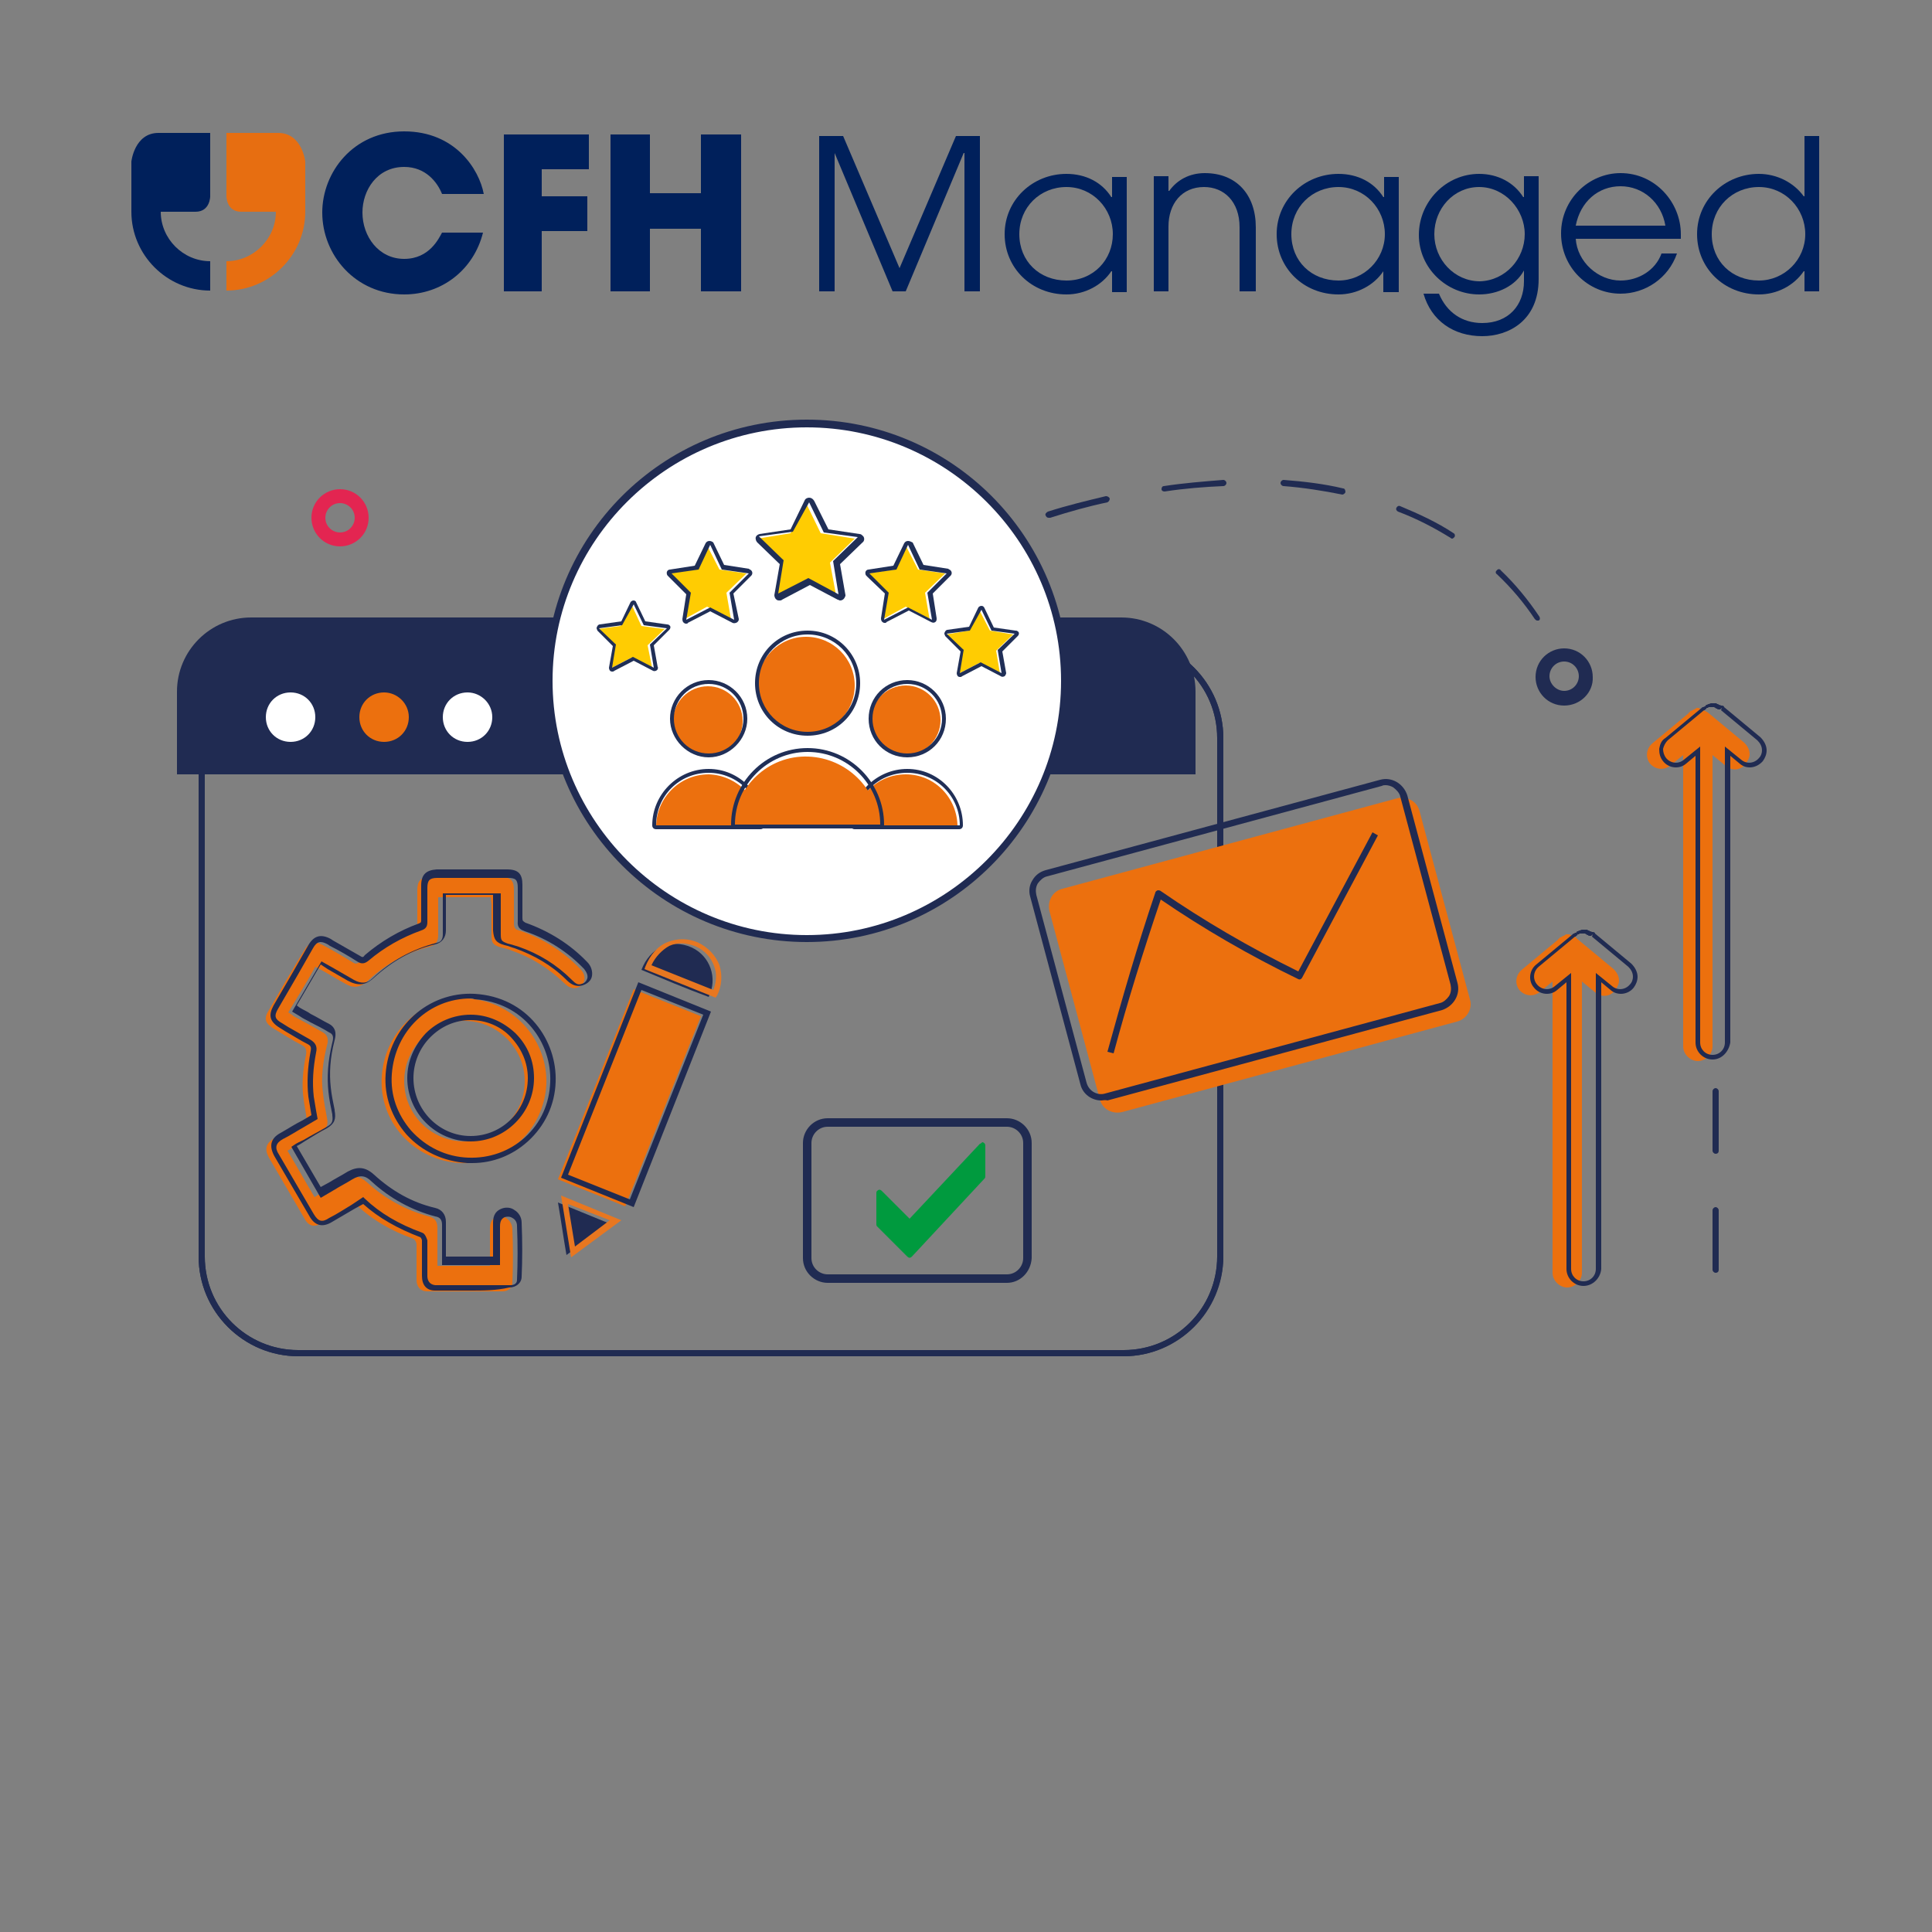 <?xml version="1.0" encoding="UTF-8"?><svg id="a" xmlns="http://www.w3.org/2000/svg" viewBox="0 0 250 250"><rect x="0" y="0" width="250" height="250" fill="#808080" stroke="none"/><defs><style>.al{fill:#00205b;}.am{fill:#ec700e;}.an{fill:#e87720;}.ao{fill:#fff;}.ap{fill:#ffcc02;}.aq{fill:#e76e11;}.ar{fill:#009a3e;}.as{fill:#e32551;}.at{fill:#202f57;}.au{fill:#202b52;}</style></defs><path class="au" d="m145.4,175.5H38.6c-7.1,0-12.9-5.8-12.9-12.9v-67.1c0-7.1,5.8-12.9,12.9-12.9h106.8c7.1,0,12.9,5.8,12.9,12.9v67.1c-.1,7.1-5.9,12.9-12.9,12.9ZM38.6,83.4c-6.7,0-12.1,5.4-12.1,12.1v67.1c0,6.7,5.4,12.1,12.1,12.1h106.8c6.7,0,12.1-5.4,12.1-12.1v-67.1c0-6.7-5.4-12.1-12.1-12.1H38.6Z"/><path class="au" d="m145.4,175.5H38.6c-7.1,0-12.9-5.8-12.9-12.9v-67.1c0-7.1,5.8-12.9,12.9-12.9h106.8c7.1,0,12.9,5.8,12.9,12.9v67.1c0,7.1-5.8,12.9-12.9,12.9ZM38.6,83.4c-6.7,0-12.1,5.4-12.1,12.1v67.1c0,6.7,5.4,12.1,12.1,12.1h106.8c6.7,0,12.1-5.4,12.1-12.1v-67.1c0-6.7-5.4-12.1-12.1-12.1H38.6Z"/><path class="au" d="m154.7,89.5c0-5.3-4.3-9.6-9.6-9.6H32.5c-5.3,0-9.6,4.3-9.6,9.6v10.7h131.8v-10.7Z"/><path class="ao" d="m40.8,92.8c0,1.8-1.4,3.2-3.2,3.2s-3.2-1.4-3.2-3.2,1.4-3.2,3.2-3.2,3.2,1.4,3.2,3.2"/><path class="am" d="m52.9,92.8c0,1.8-1.4,3.2-3.2,3.2s-3.2-1.4-3.2-3.2,1.4-3.2,3.2-3.2c1.7,0,3.2,1.4,3.2,3.2"/><path class="ao" d="m63.7,92.8c0,1.8-1.4,3.2-3.2,3.2s-3.2-1.4-3.2-3.2,1.4-3.2,3.2-3.2c1.7,0,3.2,1.4,3.2,3.2"/><g><path class="am" d="m63.5,116.1h-6.8v4.9c0,.8-.3,1.3-1.1,1.5-3.1.8-5.8,2.3-8.1,4.5-.9.8-1.8.9-2.8.3-1.3-.7-2.5-1.5-3.9-2.2-1.1,2-2.3,3.9-3.5,5.9.3.2.5.3.7.5,1.3.7,2.6,1.4,3.8,2.1.7.4.7,1.1.5,1.7-.5,2.1-.8,4.1-.5,6.2.1,1,.3,2,.5,3.1.2,1,0,1.4-.9,1.9-1.4.8-2.8,1.6-4.2,2.4,1.2,2,2.3,4,3.5,6,1.3-.8,2.6-1.5,3.8-2.2,1.1-.7,2-.6,3,.3,2.3,2.1,5,3.6,8,4.4.8.2,1.1.7,1.1,1.5v4.9h6.8v-4.7c0-.7.1-1.3.8-1.6.9-.4,2,.3,2.1,1.5.1,2.3.1,4.7,0,7,0,.7-.6,1.1-1.3,1.1h-9.7c-.9,0-1.4-.6-1.4-1.5v-4.6c0-.2-.2-.6-.4-.7-2.8-1-5.3-2.4-7.5-4.5-1.4.8-2.8,1.6-4.2,2.4-1.2.7-1.9.5-2.5-.7-1.5-2.6-3-5.1-4.5-7.7-.6-1.1-.4-1.9.7-2.5,1.4-.8,2.8-1.6,4.2-2.4-.1-.9-.3-1.7-.4-2.6-.3-1.9-.1-3.9.3-5.8.1-.6,0-1-.6-1.3-1.2-.6-2.4-1.4-3.6-2.1-1.1-.7-1.3-1.3-.6-2.4,1.5-2.6,3-5.2,4.6-7.8.6-1,1.3-1.2,2.4-.6,1.3.7,2.5,1.4,3.8,2.2.4.3.7.2,1-.1,2.1-1.8,4.4-3.1,6.9-4,.4-.1.5-.3.5-.7v-4.5c0-1.2.4-1.7,1.7-1.7h9.1c1.3,0,1.7.4,1.7,1.7v4.3c0,.6.2.8.7.9,3,1,5.7,2.7,7.9,5,.9.9.6,2.1-.4,2.4-.7.2-1.2-.1-1.7-.6-2-1.9-4.2-3.3-6.8-4.2-.5-.2-.9-.3-1.4-.4-.9-.3-1.2-.5-1.2-1.5v-4.1l-.1-.9h0Z"/><path class="am" d="m70.7,140.3c-.3,5.8-5.1,10.5-11.1,10.2-6.1-.3-10.6-5.4-10.2-11.2.4-6.2,5.6-10.4,11.1-10.1,6.3.4,10.4,5.7,10.2,11.1m-10.6-8.2c-4.3,0-7.8,3.5-7.8,7.8s3.5,7.8,7.8,7.8,7.8-3.5,7.8-7.8-3.6-7.8-7.8-7.8"/><path class="au" d="m60.9,167h-4.6c-1.1,0-1.7-.7-1.7-1.9v-4.6c0-.1-.1-.3-.2-.4-2.9-1.1-5.4-2.5-7.4-4.3l-1.1.6c-1,.6-1.9,1.1-2.9,1.7-1.3.8-2.3.5-3-.8-1.5-2.6-3-5.1-4.5-7.7-.7-1.3-.5-2.3.8-3,.9-.5,1.8-1.1,2.8-1.6l1.2-.7-.1-.6c-.1-.6-.2-1.2-.3-1.8-.2-1.8-.1-3.8.3-5.9.1-.5,0-.7-.4-.9-1-.5-1.9-1.1-2.8-1.6l-.8-.5c-1.3-.8-1.5-1.6-.8-2.9.8-1.4,1.7-2.9,2.5-4.3l2-3.5c.7-1.2,1.6-1.5,2.9-.8l.3.2c1.2.7,2.3,1.3,3.5,2,.3.2.4.2.6-.1,2.1-1.8,4.5-3.2,7-4.1.2-.1.3-.1.3-.4v-4.5c0-1.4.6-2,2-2.1h9.1c1.5,0,2,.6,2,2v4.3c0,.4.1.4.4.6,3.1,1.1,5.8,2.8,8,5.1.5.5.7,1.2.6,1.8s-.6,1-1.2,1.2c-1,.3-1.7-.3-2.1-.7-1.9-1.9-4.2-3.2-6.7-4.1-.4-.1-.8-.3-1.3-.4-1.1-.3-1.4-.7-1.5-1.9v-4.6h-6.1v4.6c0,.9-.5,1.6-1.4,1.8-3,.7-5.6,2.2-8,4.4-1,.9-2,1-3.3.3-.9-.5-1.7-1-2.6-1.5l-.9-.6-3.1,5.3c.1.1.3.2.4.3.5.3,1,.5,1.4.8.8.4,1.6.9,2.4,1.3,1.1.6.8,1.7.7,2.1-.6,2.3-.7,4.3-.5,6.1.1,1,.3,1.9.5,2.9v.1c.2,1.1,0,1.7-1,2.3-1,.5-1.9,1.1-2.9,1.7-.3.2-.6.4-1,.6l3.1,5.3,1.1-.6c.8-.5,1.6-.9,2.4-1.4,1.3-.7,2.3-.6,3.4.4,2.3,2.1,4.9,3.6,7.9,4.3.9.2,1.4.9,1.4,1.8v4.5h6.1v-4.3c0-.7.1-1.5,1.1-1.9.5-.2,1.2-.2,1.7.2.5.3.9.9.9,1.6.1,2.4.1,4.8,0,7,0,.8-.7,1.4-1.6,1.4-1.7.4-3.4.4-5,.4Zm-13.9-12.1l.2.2c2,1.9,4.4,3.3,7.4,4.4.4.1.6.7.7,1v4.6c0,.5.2,1.1,1,1.2h9.7c.2,0,.9,0,.9-.7.1-2.2.1-4.6,0-7,0-.4-.2-.8-.6-1-.3-.2-.7-.2-1-.1-.4.2-.6.5-.6,1.2v5h-7.5v-5.2c0-.6-.2-1-.9-1.1-3-.8-5.8-2.3-8.2-4.5-.8-.8-1.5-.9-2.5-.3-.8.5-1.6.9-2.4,1.4l-1.7,1-3.8-6.6.3-.2c.4-.3.9-.5,1.3-.7,1-.6,2-1.1,3-1.7.7-.4.8-.7.7-1.5v-.1c-.2-1-.4-1.9-.5-2.9-.2-1.9-.1-3.9.5-6.4.2-.7.1-1.1-.4-1.3-.8-.5-1.6-.9-2.4-1.3-.5-.3-1-.5-1.4-.8-.2-.1-.3-.2-.5-.3l-.5-.3,3.8-6.5,1.6.9c.9.5,1.7,1,2.6,1.5.9.5,1.7.5,2.4-.2,2.4-2.3,5.2-3.8,8.3-4.6.6-.1.8-.5.8-1.1v-5.3h7.5v5.3c0,.8.1.9.9,1.2.5.1,1,.3,1.4.4,2.6.9,4.9,2.3,6.9,4.3.5.5.8.7,1.3.5.4-.1.6-.4.7-.7.1-.4-.1-.8-.4-1.2-2.1-2.2-4.7-3.9-7.7-4.9-.5-.2-1-.4-.9-1.3v-4.3c0-1.1-.3-1.3-1.3-1.3h-9.1c-1,0-1.3.3-1.3,1.3v4.4c0,.6-.2.9-.8,1.1-2.5.9-4.8,2.2-6.8,3.9-.5.4-.9.5-1.5.1-1.1-.7-2.3-1.4-3.5-2l-.3-.2c-.9-.5-1.4-.4-1.9.5l-2,3.5c-.8,1.4-1.7,2.9-2.5,4.3-.6,1-.4,1.4.5,1.9l.8.5c.9.5,1.9,1.1,2.8,1.6.7.4,1,.9.8,1.7-.4,2.1-.5,3.9-.3,5.7.1.6.2,1.2.3,1.8l.2,1.1-1.7,1c-.9.5-1.8,1.1-2.8,1.6-.9.5-1.1,1.1-.5,2,1.5,2.6,3,5.1,4.5,7.7.6,1,1.1,1.1,2,.5,1-.5,1.9-1.1,2.9-1.7l1.5-1Z"/><path class="au" d="m61.1,150.5h-.6c-3.1-.2-5.9-1.5-7.9-3.7-1.9-2.2-2.9-4.9-2.7-7.8.4-6.1,5.5-10.7,11.5-10.4,6.9.4,10.7,6.1,10.5,11.4-.1,3-1.4,5.7-3.6,7.7-2,1.8-4.5,2.8-7.2,2.8Zm-.2-21.3c-5.4,0-9.8,4.2-10.2,9.8-.2,2.7.7,5.2,2.5,7.3,1.9,2.1,4.5,3.4,7.4,3.5,2.7.1,5.3-.8,7.3-2.6,2.1-1.9,3.2-4.4,3.3-7.2h0c.2-5-3.4-10.3-9.8-10.7-.2-.1-.4-.1-.5-.1Zm0,18.5h0c-4.5,0-8.2-3.7-8.2-8.2,0-2.2.9-4.2,2.4-5.8,1.5-1.5,3.6-2.4,5.8-2.4h0c2.2,0,4.2.9,5.8,2.4,1.6,1.6,2.4,3.6,2.4,5.8,0,4.5-3.7,8.2-8.2,8.2Zm0-15.7c-2,0-3.8.8-5.2,2.2s-2.2,3.3-2.2,5.3c0,4.1,3.3,7.5,7.4,7.5h0c4.1,0,7.4-3.3,7.4-7.5,0-2-.8-3.8-2.2-5.3-1.3-1.4-3.2-2.2-5.2-2.2h0Z"/><path class="am" d="m80.9,156.1c-2.9-1.2-5.8-2.3-8.7-3.5,3.3-8.2,6.5-16.4,9.8-24.6,2.9,1.2,5.8,2.3,8.7,3.5-3.3,8.2-6.5,16.4-9.8,24.6"/><path class="au" d="m83,125.5c1.1-2.9,3.8-4.1,6.5-2.9,2.4,1.1,3.4,4,2.2,6.4-3-1.1-5.8-2.3-8.7-3.5"/><path class="au" d="m73.3,162.4c-.4-2.3-.7-4.5-1.1-6.8,2.2.9,4.4,1.8,6.6,2.7-1.9,1.4-3.6,2.7-5.5,4.1"/><path class="au" d="m82,156.2l-9.4-3.8,10-25.3,9.4,3.8-10,25.3Zm-8.5-4.2l8,3.2,9.5-23.9-8-3.2-9.5,23.9Z"/><path class="an" d="m92.6,129.1l-9.2-3.7.1-.3c.6-1.5,1.6-2.7,2.9-3.2s2.7-.5,4,.1c1.2.6,2.2,1.6,2.7,2.9.4,1.3.3,2.7-.3,3.9l-.2.3Zm-8.3-4.2l8,3.2c.4-1,.5-2.1.1-3.1-.4-1.1-1.2-2-2.3-2.5-1.2-.5-2.4-.6-3.5-.1-.9.5-1.8,1.4-2.3,2.5Z"/><path class="an" d="m73.9,162.7l-1.3-8,7.8,3.2-6.5,4.8Zm-.4-6.9l.9,5.5,4.5-3.4-5.4-2.1Z"/></g><g><path class="au" d="m130.3,166h-23.2c-1.7,0-3.2-1.4-3.2-3.2v-14.9c0-1.7,1.4-3.2,3.2-3.2h23.2c1.7,0,3.2,1.4,3.2,3.2v14.9c-.1,1.8-1.5,3.2-3.2,3.2Zm-23.2-20.2c-1.2,0-2.1,1-2.1,2.1v14.9c0,1.2,1,2.1,2.1,2.1h23.2c1.2,0,2.1-1,2.1-2.1v-14.9c0-1.2-1-2.1-2.1-2.1h-23.2Z"/><path class="ar" d="m126.8,148l-9.1,9.7-3.6-3.6c-.2-.2-.4-.2-.6,0-.1.1-.1.2-.1.3v4c0,.1,0,.2.1.3l3.9,3.9c.2.2.4.2.6,0h0l9.4-10.1c.1-.1.1-.2.1-.3v-4c0-.2-.2-.4-.4-.4-.1.1-.2.2-.3.2Z"/></g><path class="au" d="m198.9,80.3c-.1,0-.2-.1-.3-.2-1.4-2.1-3-4-4.9-5.8-.2-.1-.2-.4,0-.5.1-.2.4-.2.5,0,1.9,1.8,3.6,3.9,5,6,.1.2.1.4-.1.5h-.2Zm-91.7-1.7c-.1,0-.3-.1-.3-.2-.1-.2,0-.4.2-.5,2.3-1.2,4.7-2.3,6.9-3.4.2-.1.4,0,.5.2s0,.4-.2.5c-2.3,1-4.6,2.2-6.9,3.3-.1.1-.2.1-.2.1Zm14-6.4c-.2,0-.3-.1-.4-.2-.1-.2,0-.4.2-.5,2.4-1,4.9-1.9,7.2-2.8.2-.1.4,0,.5.2s0,.4-.2.5c-2.3.8-4.7,1.8-7.2,2.8h-.1Zm66.7-2.5q-.1,0-.2-.1c-2.1-1.3-4.4-2.5-6.8-3.4-.2-.1-.3-.3-.2-.5s.3-.3.5-.2c2.4,1,4.8,2.1,6.9,3.5.2.1.2.4.1.5s-.2.2-.3.2Zm-52.2-2.7c-.2,0-.3-.1-.4-.3-.1-.2.1-.4.3-.5,2.5-.8,5-1.4,7.5-2,.2,0,.4.1.5.3,0,.2-.1.4-.3.5-2.4.5-4.9,1.2-7.4,2h-.2Zm38-3q-.1,0,0,0c-2.5-.5-5-.9-7.6-1.1-.2,0-.4-.2-.4-.4s.2-.4.4-.4c2.6.2,5.2.5,7.7,1.1.2,0,.3.2.3.5-.1.2-.3.3-.4.3Zm-23-.4c-.2,0-.4-.1-.4-.3s.1-.4.3-.4c2.6-.4,5.2-.6,7.7-.8.2,0,.4.2.4.4s-.2.4-.4.4c-2.4.1-5,.3-7.6.7h0Z"/><path class="as" d="m44,70.7c-2.1,0-3.7-1.7-3.7-3.7,0-2.1,1.7-3.7,3.7-3.7,2.1,0,3.7,1.7,3.7,3.7,0,2.1-1.7,3.7-3.7,3.7m0-5.6c-1.1,0-1.9.9-1.9,1.9,0,1.1.9,1.9,1.9,1.9,1.1,0,1.9-.9,1.9-1.9,0-1.1-.9-1.9-1.9-1.9"/><path class="au" d="m202.4,91.3c-2.1,0-3.7-1.7-3.7-3.7,0-2.1,1.7-3.7,3.7-3.7,2.1,0,3.7,1.7,3.7,3.7.1,2-1.6,3.7-3.7,3.7m0-5.7c-1.1,0-1.9.9-1.9,1.9s.9,1.9,1.9,1.9c1.1,0,1.9-.9,1.9-1.9s-.8-1.9-1.9-1.9"/><g><path class="ao" d="m137.7,88.1c0,18.4-14.9,33.3-33.3,33.3s-33.3-14.9-33.3-33.3,14.9-33.3,33.3-33.3,33.3,14.9,33.3,33.3"/><path class="au" d="m104.4,121.9c-18.6,0-33.8-15.1-33.8-33.8s15.1-33.8,33.8-33.8,33.8,15.1,33.8,33.8c-.1,18.7-15.2,33.8-33.8,33.8Zm0-66.6c-18.1,0-32.9,14.7-32.9,32.8s14.8,32.9,32.9,32.9,32.9-14.8,32.9-32.9-14.8-32.8-32.9-32.8Z"/><g><g id="b"><g id="c"><polygon class="ap" points="104.3 65.1 106.2 69 110.6 69.7 107.4 72.8 108.2 77.1 104.3 75 100.4 77.1 101.1 72.8 98 69.7 102.3 69 104.3 65.1"/></g><path id="d" class="at" d="m104.7,65l1.9,3.9,4.4.6-3.2,3.1.7,4.3-3.9-2.1-3.9,2,.7-4.3-3.2-3.1,4.4-.6,2.1-3.8m0-.6c-.2,0-.5.1-.6.4l-1.8,3.7-4,.6c-.4.1-.6.4-.5.7,0,.1.1.3.2.4l2.9,2.8-.7,4c0,.2.1.5.3.6.1.1.2.1.4.1.1,0,.2,0,.3-.1l3.6-1.9,3.6,1.9c.1,0,.2.1.3.1.4,0,.6-.3.7-.6v-.1l-.7-4,2.9-2.8c.3-.2.3-.7,0-.9-.1-.1-.2-.2-.4-.2l-4-.6-1.8-3.6c-.2-.4-.5-.5-.7-.5h0Z"/></g><g id="e"><g id="f"><polygon class="ap" points="117.2 70.6 118.8 73.7 122.3 74.2 119.7 76.7 120.3 80.2 117.2 78.5 114.1 80.2 114.7 76.7 112.2 74.2 115.7 73.7 117.2 70.6"/></g><path id="g" class="at" d="m117.5,70.5l1.5,3.2,3.5.5-2.5,2.5.6,3.5-3.1-1.6-3.1,1.6.6-3.5-2.5-2.5,3.5-.5,1.5-3.2m0-.5c-.2,0-.4.1-.5.3l-1.4,2.9-3.2.5c-.3,0-.5.3-.4.6,0,.1.1.2.2.3l2.3,2.2-.5,3.2c0,.3.1.5.4.6h.1c.1,0,.2,0,.2-.1l2.9-1.5,2.9,1.5c.2.1.4.1.5,0,.2-.1.2-.3.2-.5l-.5-3.2,2.3-2.3c.2-.2.2-.5,0-.7-.1-.1-.2-.1-.3-.2l-3.2-.5-1.4-2.9c-.2-.1-.4-.2-.6-.2h0Z"/></g><g id="h"><g id="i"><polygon class="ap" points="91.5 70.6 93.1 73.7 96.6 74.2 94 76.7 94.6 80.2 91.5 78.5 88.4 80.2 89 76.7 86.5 74.2 90 73.7 91.5 70.6"/></g><path id="j" class="at" d="m91.9,70.5l1.5,3.2,3.5.5-2.5,2.5.6,3.5-3.1-1.6-3.1,1.6.6-3.5-2.5-2.5,3.5-.5,1.5-3.2m-.1-.5c-.2,0-.4.1-.5.3l-1.4,2.9-3.2.5c-.3,0-.5.3-.4.6,0,.1.1.2.2.3l2.3,2.3-.5,3.2c0,.3.1.5.4.6h.1c.1,0,.2,0,.2-.1l2.9-1.5,2.9,1.5c.2.1.6,0,.7-.2.1-.1.1-.2.1-.3l-.7-3.3,2.3-2.3c.2-.2.2-.5,0-.7-.1-.1-.2-.1-.3-.2l-3.2-.5-1.4-2.9c-.1-.1-.3-.2-.5-.2h0Z"/></g><g id="k"><g id="l"><polygon class="ap" points="126.7 78.9 128.1 81.6 131.1 82.1 128.9 84.2 129.4 87.2 126.7 85.8 124 87.2 124.5 84.2 122.4 82.1 125.4 81.6 126.7 78.9"/></g><path id="m" class="at" d="m127,78.9l1.3,2.7,3,.4-2.2,2.1.5,3-2.7-1.4-2.7,1.4.5-3-2.2-2.1,3-.4,1.5-2.7m0-.5c-.2,0-.3.1-.4.2l-1.2,2.5-2.8.4c-.2,0-.4.3-.4.5,0,.1.1.2.1.3l2,2-.5,2.8c0,.2.1.5.4.5h.1q.1,0,.2-.1l2.5-1.3,2.5,1.3c.1.1.3.1.5,0,.1-.1.2-.3.2-.4l-.5-2.8,2-2c.2-.2.2-.5,0-.6-.1-.1-.2-.1-.3-.1l-2.8-.4-1.2-2.5c-.1-.2-.2-.3-.4-.3h0Z"/></g><g id="n"><g id="o"><polygon class="ap" points="81.7 78.2 83 81 86 81.4 83.8 83.5 84.4 86.5 81.7 85.1 79 86.5 79.5 83.5 77.3 81.4 80.3 81 81.7 78.2"/></g><path id="p" class="at" d="m82,78.2l1.3,2.7,3,.4-2.2,2.1.5,3-2.7-1.4-2.7,1.4.5-3-2.2-2.1,3-.4,1.5-2.7m0-.5c-.2,0-.3.1-.4.2l-1.2,2.5-2.8.4c-.2,0-.4.3-.4.5,0,.1.1.2.1.3l2,2-.5,2.8c0,.2.1.5.4.5h.1q.1,0,.2-.1l2.5-1.3,2.5,1.3c.2.1.5,0,.6-.2,0-.1.1-.2,0-.3l-.5-2.8,2-2c.2-.2.2-.5,0-.6-.1-.1-.2-.1-.3-.1l-2.8-.4-1.2-2.5c0-.1-.2-.2-.3-.2h0Z"/></g><g id="q"><g id="r"><g id="s"><circle class="am" cx="91.6" cy="93.3" r="4.5"/></g><g id="t"><path class="am" d="m98.4,107h-13.5c0-3.7,3-6.8,6.8-6.8,3.6.1,6.7,3.1,6.7,6.8Z"/></g></g><g id="u"><path id="v" class="at" d="m91.7,88.5c2.5,0,4.5,2,4.5,4.5s-2,4.5-4.5,4.5-4.5-2-4.5-4.5h0c0-2.5,2-4.5,4.5-4.5m0-.5c-2.8,0-5,2.3-5,5s2.3,5,5,5,5-2.3,5-5h0c0-2.8-2.3-5-5-5Z"/><path id="w" class="at" d="m91.7,100c3.7,0,6.8,3,6.8,6.8h-13.6c0-3.8,3-6.8,6.8-6.8m0-.5c-4,0-7.3,3.3-7.3,7.3,0,.3.2.5.5.5h13.5c.3,0,.5-.2.5-.5,0-4-3.2-7.3-7.2-7.3Z"/></g></g><g id="x"><g id="y"><g id="z"><path class="am" d="m123.9,107h-13.5c0-3.7,3-6.8,6.8-6.8s6.7,3.1,6.7,6.8Z"/></g><g id="aa"><circle class="am" cx="117.2" cy="93.2" r="4.5"/></g></g><g id="ab"><path id="ac" class="at" d="m117.4,100c3.7,0,6.8,3,6.8,6.8h-13.5c-.1-3.8,2.9-6.8,6.7-6.8h0m0-.5c-4,0-7.3,3.3-7.3,7.3,0,.3.2.5.5.5h13.5c.3,0,.5-.2.5-.5,0-4-3.2-7.3-7.2-7.3Z"/><path id="ad" class="at" d="m117.4,88.5c2.5,0,4.5,2,4.5,4.5s-2,4.5-4.5,4.5-4.5-2-4.5-4.5h0c0-2.5,2-4.5,4.5-4.5m0-.5c-2.8,0-5,2.2-5,5s2.2,5,5,5,5-2.2,5-5h0c0-2.8-2.3-5-5-5Z"/></g></g><g id="ae"><g id="af"><g id="ag"><circle class="am" cx="104.3" cy="88.7" r="6.3"/></g><g id="ah"><path class="am" d="m113.8,107h-18.9c.2-5.2,4.5-9.3,9.7-9.1,5,.2,9,4.2,9.2,9.1h0Z"/></g></g><g id="ai"><path id="aj" class="at" d="m104.5,82.1c3.5,0,6.3,2.8,6.3,6.3s-2.8,6.3-6.3,6.3-6.3-2.8-6.3-6.3,2.8-6.3,6.3-6.3h0m0-.5c-3.8,0-6.8,3-6.8,6.8s3,6.8,6.8,6.8,6.8-3,6.8-6.8h0c0-3.7-3-6.8-6.8-6.8Z"/><path id="ak" class="at" d="m104.5,97.3c5.2,0,9.4,4.2,9.4,9.4h-18.8c0-5.1,4.2-9.4,9.4-9.4h0m0-.5c-5.5,0-9.9,4.5-9.9,9.9,0,.3.2.5.5.5h18.8c.3,0,.5-.2.5-.5,0-5.4-4.4-9.9-9.9-9.9h0Z"/></g></g></g></g><g><path class="am" d="m188.5,132.2l-43.3,11.7c-1.3.3-2.6-.4-2.9-1.7l-6.5-24.3c-.3-1.3.4-2.6,1.7-2.9l43.3-11.7c1.3-.3,2.6.4,2.9,1.7l6.5,24.3c.4,1.2-.4,2.6-1.7,2.9Z"/><path class="au" d="m142.5,142.4c-1.2,0-2.4-.8-2.7-2.1l-6.5-24.3c-.2-.7-.1-1.5.3-2.1.4-.7,1-1.1,1.7-1.3l43.3-11.7c1.5-.4,3,.5,3.5,2l6.5,24.3c.4,1.5-.5,3-2,3.5l-43.3,11.7c-.3-.1-.6,0-.8,0Zm36.8-40.8c-.2,0-.3,0-.5.1l-43.3,11.7c-.5.1-.9.5-1.2.9-.3.5-.3,1-.2,1.5l6.5,24.3c.3,1.1,1.4,1.7,2.4,1.4l43.3-11.7h0c.5-.1.9-.5,1.2-.9.3-.5.3-1,.2-1.5l-6.5-24.3c-.1-.5-.5-.9-.9-1.2-.3-.2-.7-.3-1-.3Z"/><path class="au" d="m144.1,136.3l-.8-.2c1.9-6.9,3.9-13.8,6.2-20.6,0-.1.1-.2.3-.3.1,0,.3,0,.4.1,5.5,3.8,11.5,7.3,17.8,10.4l9.6-18,.7.4-9.8,18.4c-.1.2-.3.3-.5.2-6.4-3.1-12.4-6.6-17.8-10.3-2.2,6.5-4.3,13.2-6.1,19.9Z"/></g><path class="am" d="m220.6,92q-.1-.1-.2-.1c-.1,0-.1-.1-.2-.1s-.1,0-.2-.1c-.1,0-.2-.1-.2-.1h-.2q-.1,0-.2.1t-.2.1c-.1,0-.1.1-.2.1-.1.1-.2.1-.2.1-.1,0-.1.1-.1.1-.1.1-.2.1-.2.2l-4.7,3.9c-.8.7-.9,1.8-.3,2.6.7.8,1.8.9,2.6.3l1.7-1.4v37.7c0,1,.9,1.9,1.9,1.9s1.9-.9,1.9-1.9v-37.7l1.7,1.4c.8.7,2,.6,2.6-.3.3-.4.5-.8.5-1.2,0-.6-.3-1.1-.7-1.5l-4.7-3.9q-.1-.1-.2-.1c-.1-.1-.2-.1-.2-.1"/><path class="au" d="m221.6,137.1c-1.2,0-2.2-1-2.2-2.2v-37.1l-1.2,1c-.9.8-2.3.6-3-.3-.4-.5-.5-1-.5-1.6.1-.6.3-1.1.8-1.4l4.7-3.9.1-.1h.1l.2-.1s.1,0,.1-.1l.1-.1h.1c.1-.1.2-.1.2-.1.1,0,.2-.1.3-.1h.7l.1.1c.1,0,.2,0,.2.1,0,0,.2,0,.3.1h.1c.2,0,.3.1.3.2l4.7,3.9c.5.5.8,1.1.8,1.7,0,.5-.2,1-.5,1.4-.8.9-2.1,1.1-3,.3l-1.2-1v37.1c-.2,1.2-1.1,2.2-2.3,2.2Zm-1.6-40.5v38.3c0,.9.7,1.6,1.6,1.6s1.6-.7,1.6-1.6v-38.3l2.1,1.7c.7.6,1.7.5,2.3-.2.3-.3.4-.7.4-1,0-.6-.3-1-.6-1.3l-4.7-3.9.1-.3-.2.2h-.2c-.1,0-.2,0-.2-.1-.1,0-.2,0-.2-.1,0,0-.1,0-.2-.1h-.7l-.1.1h-.1s-.1,0-.1.1l-.1.1h0s-.1,0-.1.1h-.1l-4.7,3.9c-.3.3-.5.7-.6,1.1,0,.4.1.8.4,1.2.6.7,1.6.8,2.3.2l2.1-1.7Zm2.1-5.4h0Z"/><path class="am" d="m203.9,121.3q-.1-.1-.2-.1c-.1,0-.1-.1-.2-.1s-.1,0-.2-.1c-.1,0-.2-.1-.2-.1h-.4q-.1,0-.2.1t-.2.1c-.1,0-.1.1-.2.1-.1.1-.2.1-.2.1-.1,0-.1.1-.1.1-.1.1-.2.1-.2.2l-4.7,3.9c-.8.7-.9,1.8-.3,2.6.7.8,1.8.9,2.6.3l1.7-1.4v37.7c0,1,.9,1.9,1.9,1.9s1.9-.9,1.9-1.9v-37.7l1.7,1.4c.8.7,2,.6,2.6-.3.3-.4.5-.8.5-1.2,0-.6-.3-1.1-.7-1.5l-4.7-3.9q-.1-.1-.2-.2.1,0,0,0"/><path class="au" d="m204.9,166.4c-1.2,0-2.2-1-2.2-2.2v-37.1l-1.2,1c-.9.8-2.3.6-3-.3-.8-.9-.6-2.3.3-3l4.7-3.9.1-.1h.1l.1-.1h.1s.1,0,.1-.1l.1-.1h.1c.1-.1.2-.1.2-.1.1,0,.2-.1.3-.1h.7l.1.1c.1,0,.2,0,.2.1,0,0,.2,0,.3.1h.1c.2,0,.3.1.3.2l4.7,3.9c.5.5.8,1.1.8,1.7,0,.5-.2,1-.5,1.4-.7.9-2.1,1.1-3,.3l-1.2-1v37.1c-.1,1.2-1.1,2.2-2.3,2.2Zm-1.6-40.5v38.3c0,.9.7,1.6,1.6,1.6s1.6-.7,1.6-1.6v-38.3l2.1,1.7c.7.6,1.7.5,2.3-.2.3-.3.4-.7.4-1,0-.6-.3-1-.6-1.3l-4.7-3.9.1-.3-.2.2h-.2c-.1,0-.2,0-.2-.1-.1,0-.2,0-.2-.1,0,0-.1,0-.2-.1h-.7l-.1.1h-.1s-.1,0-.1.1l-.1.1h0s-.1,0-.1.1h-.1l-4.7,3.9c-.7.6-.8,1.6-.2,2.3s1.6.8,2.3.2l2.1-1.7Zm2.2-5.4h0Z"/><path class="au" d="m222,164.7c-.2,0-.4-.2-.4-.4v-7.7c0-.2.2-.4.4-.4s.4.2.4.4v7.7c0,.3-.2.4-.4.4Zm0-15.4c-.2,0-.4-.2-.4-.4v-7.7c0-.2.2-.4.4-.4s.4.2.4.4v7.7c0,.3-.2.4-.4.4Z"/><g><path class="al" d="m62.5,30.1c-1.2,4.8-5.3,8-10.2,8-6.3,0-10.6-5.1-10.6-10.6,0-5.2,4-10.5,10.6-10.5s9.7,4.9,10.3,8.1h-5.4c-.6-1.5-2.1-3.5-4.9-3.5-3.5,0-5.4,3-5.4,5.9,0,3.1,2.1,6,5.4,6s4.5-2.7,4.9-3.4h5.3Z"/><polygon class="al" points="65.2 17.4 65.2 37.7 70.1 37.7 70.1 29.9 76 29.9 76 25.4 70.1 25.4 70.1 21.9 76.2 21.9 76.2 17.4 65.2 17.4"/><polygon class="al" points="90.7 17.4 90.7 25 84.1 25 84.1 17.4 79 17.4 79 37.7 84.1 37.7 84.1 29.6 90.7 29.6 90.7 37.7 95.9 37.7 95.9 17.4 90.7 17.4"/><path class="al" d="m25.3,27.4h-4.5c0,3.5,2.9,6.4,6.4,6.4v3.8c-5.6,0-10.2-4.6-10.2-10.2v-6.5s.4-3.7,3.5-3.7h6.7v8.2s0,2-1.9,2"/><path class="aq" d="m31.2,27.4h4.5c0,3.5-2.9,6.4-6.4,6.4v3.8c5.6,0,10.2-4.6,10.2-10.2v-6.5s-.4-3.7-3.5-3.7h-6.7v8.2s0,2,1.9,2"/><g><path class="al" d="m124.8,37.7v-17.9h-.1l-7.5,17.9h-1.7l-7.5-17.9h0v17.9h-2v-20.1h3.1l7.3,17.1,7.3-17.1h3.1v20.1h-2Z"/><path class="al" d="m143.9,37.7v-2.6h-.1c-1.2,1.8-3.4,3-5.8,3-4.5,0-8-3.4-8-7.8s3.6-7.8,8-7.8c2.5,0,4.6,1.1,5.8,3h.1v-2.6h1.9v14.9h-1.9v-.1Zm.1-7.4c0-3.3-2.6-6.1-6-6.1s-6.1,2.6-6.1,6.1,2.6,6,6.1,6,6-2.7,6-6Z"/><path class="al" d="m160.4,37.7v-8.3c0-3.3-2-5.2-4.6-5.2-2.9,0-4.6,2.2-4.6,5.1v8.4h-1.9v-14.9h1.9v1.9h.1c1-1.4,2.6-2.3,4.6-2.3,4.1,0,6.6,2.8,6.6,7v8.3h-2.1Z"/><path class="al" d="m179,37.7v-2.6h0c-1.2,1.8-3.4,3-5.8,3-4.5,0-8-3.4-8-7.8s3.6-7.8,8-7.8c2.5,0,4.6,1.1,5.8,3h.1v-2.6h1.9v14.9h-2v-.1Zm.2-7.4c0-3.3-2.6-6.1-6-6.1s-6.1,2.6-6.1,6.1,2.6,6,6.1,6c3.3,0,6-2.7,6-6Z"/><path class="al" d="m197.2,35h0c-1.1,2-3.4,3.1-5.8,3.1-4.2,0-7.8-3.4-7.8-7.7s3.5-7.9,7.8-7.9c2.4,0,4.5,1.1,5.7,3h.1v-2.7h1.9v13.3c0,5.4-3.9,7.4-7.3,7.4-3.7,0-6.6-2-7.6-5.5h2c1,2.4,3,3.8,5.6,3.8,3.4,0,5.4-2.3,5.4-5.4v-1.4h0Zm.1-4.7c0-3.2-2.6-6.1-5.9-6.1s-5.8,2.8-5.8,6.1,2.6,6.1,5.9,6.1c3.3-.1,5.8-2.9,5.8-6.1Z"/><path class="al" d="m203.9,30.9c.2,3,2.9,5.4,5.8,5.4,2.3,0,4.5-1.3,5.3-3.5h2c-1.1,3.2-4.1,5.2-7.3,5.2-4.2,0-7.7-3.4-7.7-7.8s3.6-7.8,7.7-7.8c4.5,0,7.8,3.8,7.8,7.9v.6s-13.6,0-13.6,0Zm11.6-1.7c-.5-3-2.9-5.1-5.8-5.1s-5.2,2-5.8,5.1h11.6Z"/><path class="al" d="m233.5,37.7v-2.6h-.1c-1.3,1.9-3.5,3-5.8,3-4.5,0-8-3.4-8-7.8s3.6-7.8,8-7.8c2.3,0,4.5,1.1,5.8,2.9h.1v-7.8h1.9v20.1s-1.9,0-1.9,0Zm.1-7.4c0-3.3-2.6-6.1-6-6.1s-6.1,2.6-6.1,6.1,2.6,6,6.1,6c3.3,0,6-2.7,6-6Z"/></g></g></svg>